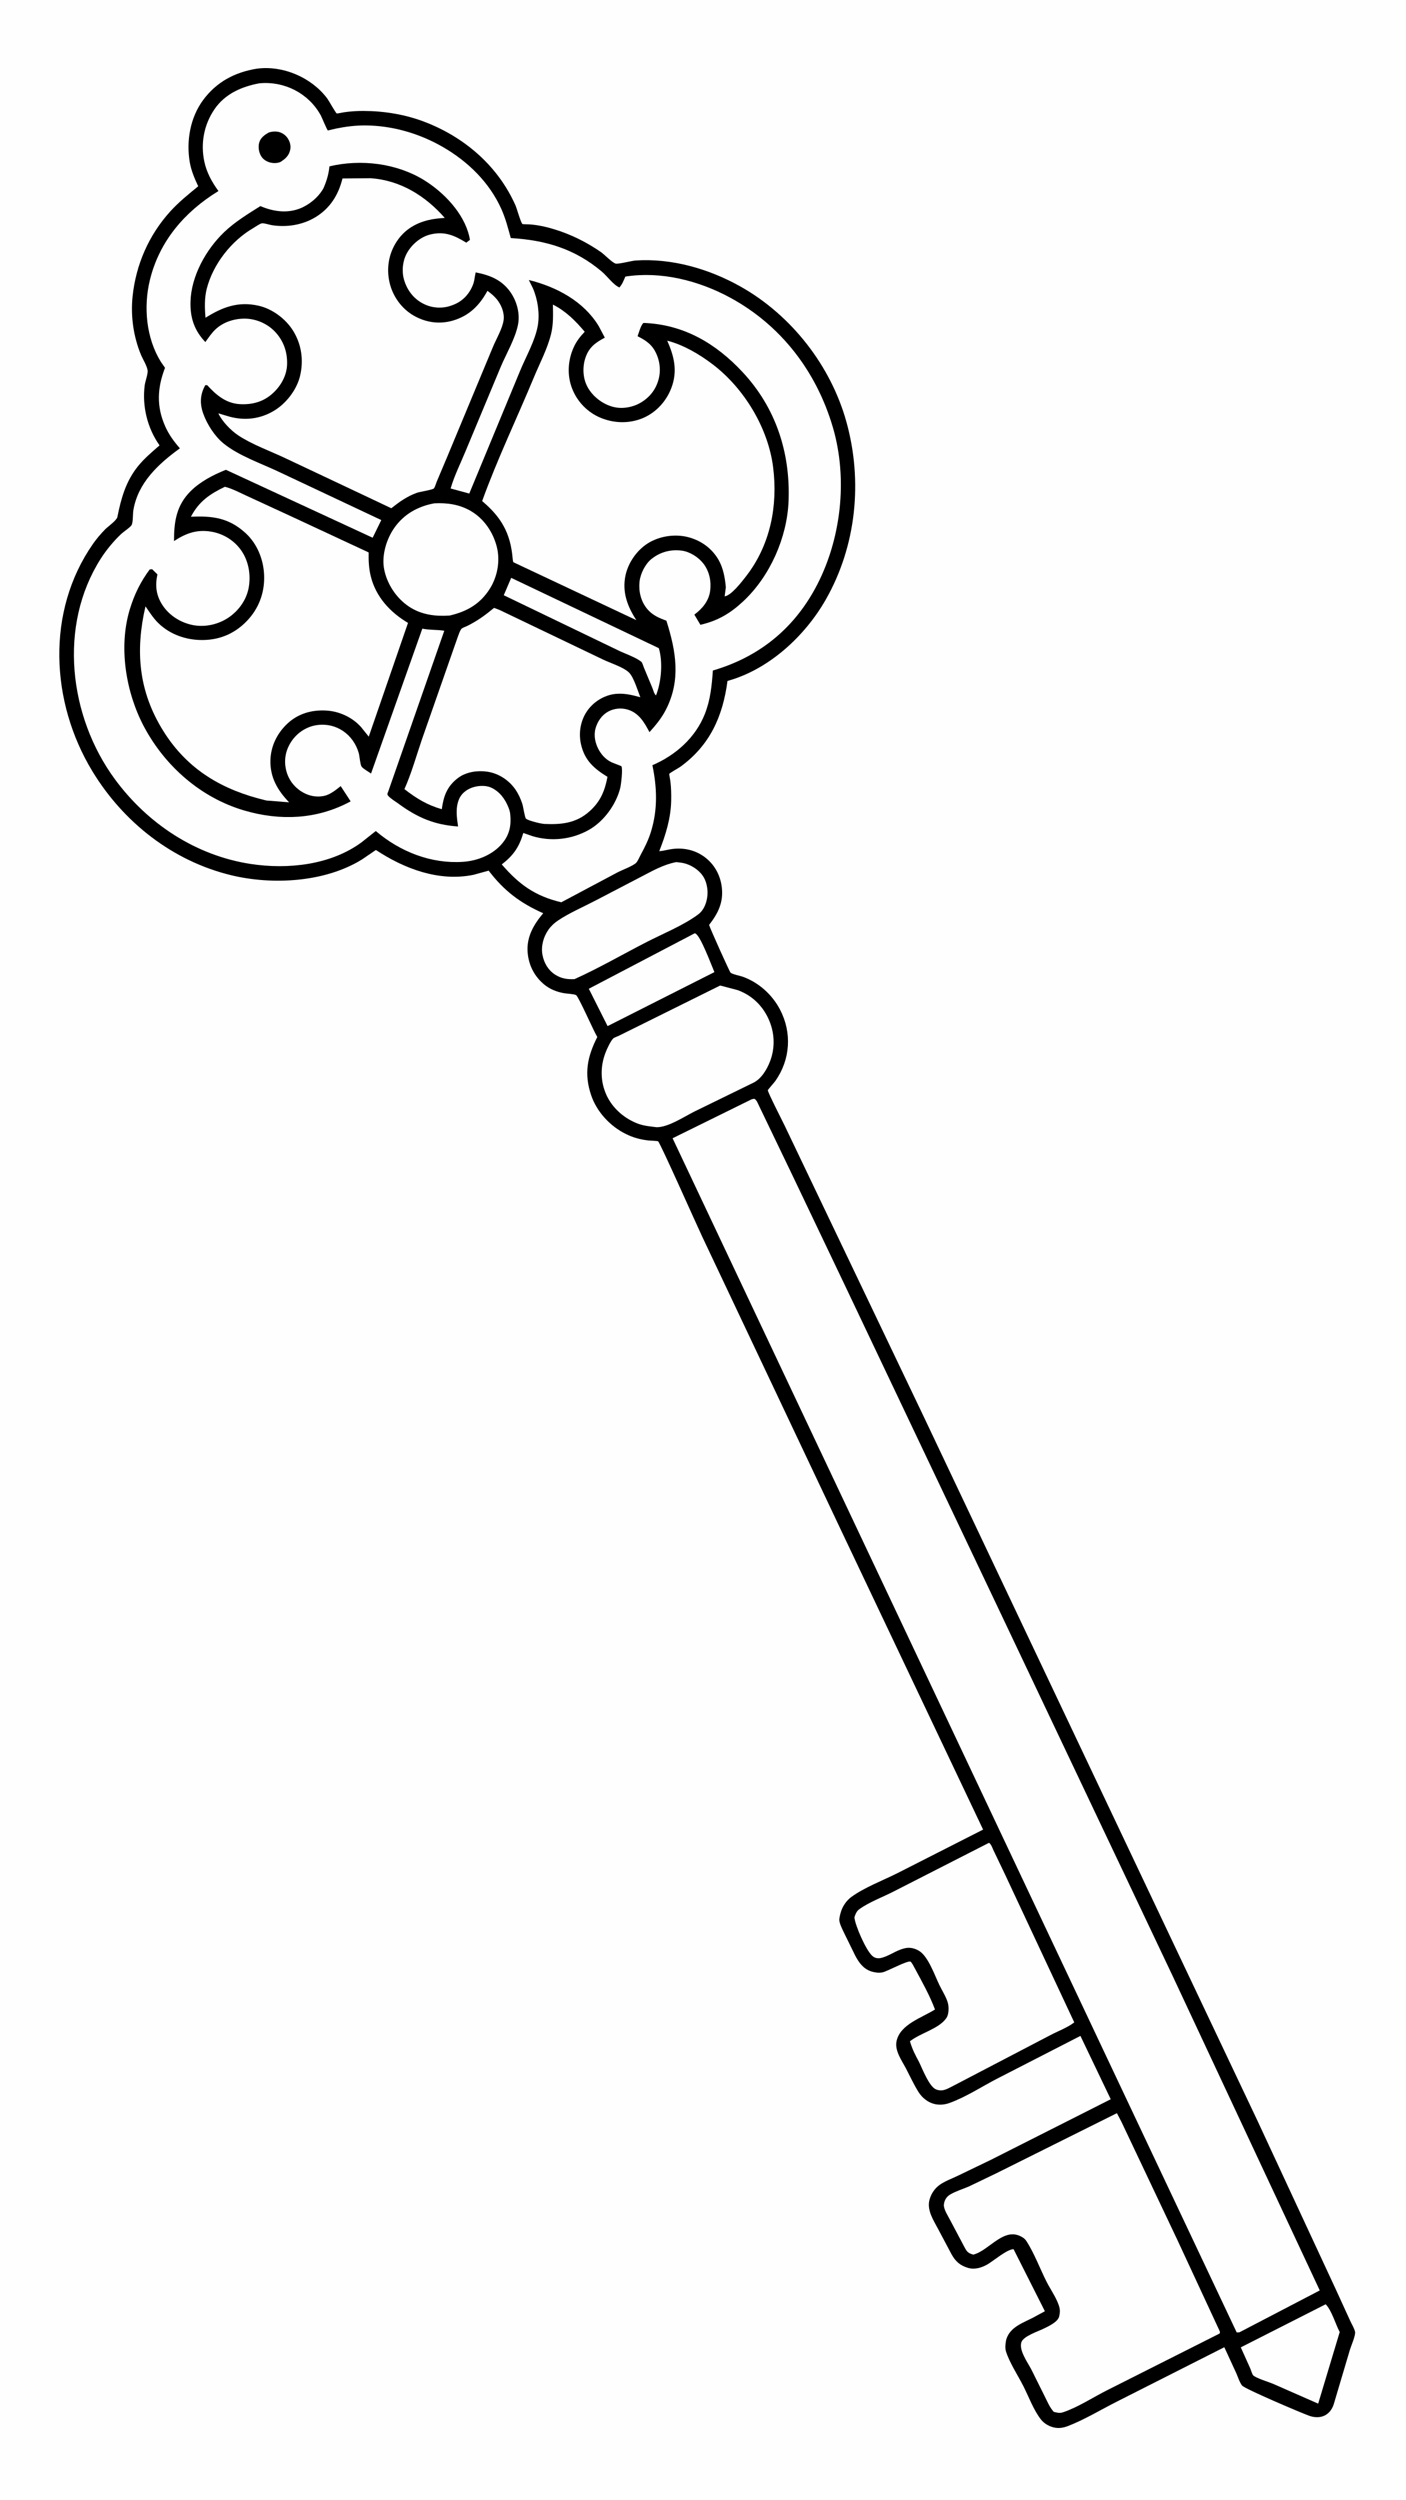 <svg version="1.1" xmlns="http://www.w3.org/2000/svg" style="display: block;" viewBox="0 0 1152 2048" width="1024" height="1820">
<path transform="translate(0,0)" fill="rgb(254,254,254)" d="M -0 -0 L 1152 0 L 1152 2048 L -0 2048 L -0 -0 z"/>
<path transform="translate(0,0)" fill="rgb(0,0,0)" d="M 210.218 56.274 C 231.704 53.341 255.102 63.405 268.074 80.704 C 269.289 82.323 274.962 92.565 275.821 92.922 C 276.289 93.117 280.709 92.134 281.473 92.021 C 286.86 91.228 292.086 90.871 297.529 90.884 C 314.958 90.924 332.316 93.776 348.588 100.116 C 381.103 112.785 408.092 136.199 422.329 168.258 C 423.526 170.954 426.554 182.235 428.063 183.557 C 428.219 183.693 432.991 183.752 433.778 183.803 C 440.628 184.239 447.897 185.893 454.428 187.913 C 467.991 192.105 480.621 198.366 492.27 206.436 C 495.371 208.584 501.204 214.811 504.27 215.901 C 506.255 216.608 517.517 213.605 520.656 213.393 C 550.525 211.376 581.156 220.29 607 234.868 C 648.527 258.292 680.721 299.559 693.503 345.478 C 707.038 394.095 701.702 447.172 676.618 491.148 C 659.502 521.154 629.917 548.462 596.072 557.781 C 592.231 586.821 581.714 610.417 557.499 628.052 C 556.236 628.971 548.785 633.07 548.381 633.893 C 548.207 634.249 549.145 638.93 549.259 639.844 C 549.915 645.101 550.027 650.445 549.929 655.738 C 549.657 670.265 545.424 683.854 540.14 697.25 C 543.219 697.043 546.223 696.182 549.265 695.673 C 559.163 694.018 569.069 695.931 577.214 701.935 C 585.305 707.899 590.21 716.787 591.4 726.727 C 592.893 739.198 588.344 748.173 580.996 757.643 C 581.749 760.429 597.866 796.259 598.637 796.815 C 600.608 798.238 606 799.157 608.5 800.049 C 621.624 804.736 632.681 814.671 639.126 827 C 649.046 845.978 647.617 867.979 635.255 885.52 C 634.52 886.562 629.161 892.591 629.133 893.035 C 629.027 894.715 641.499 919.001 642.99 922.183 L 756.537 1159.66 L 1030.47 1737.29 L 1094.83 1875.77 L 1106.32 1900.89 C 1107.47 1903.47 1109.93 1907.48 1110.4 1910.17 C 1110.91 1913.02 1107.18 1921.5 1106.16 1924.82 L 1092.89 1969.5 C 1091.54 1973.61 1089 1977.09 1084.95 1978.88 C 1081.03 1980.6 1076.53 1980.19 1072.6 1978.77 C 1065.54 1976.2 1020.08 1956.85 1017.81 1954.09 C 1015.82 1951.66 1014.36 1946.9 1013.05 1943.98 L 1003.24 1922.69 L 915.154 1967.26 C 902.098 1973.86 888.637 1982.03 875.053 1987.28 C 871.863 1988.52 868.644 1989.13 865.227 1988.71 C 860.697 1988.17 855.895 1985.58 853.05 1981.99 C 846.881 1974.19 842.919 1963.06 838.36 1954.17 C 833.877 1945.42 827.33 1935.56 824.341 1926.27 C 823.708 1924.3 823.686 1922.22 823.923 1920.18 L 824.009 1919.5 C 824.159 1918.22 824.312 1916.99 824.728 1915.76 C 827.943 1906.25 837.754 1902.89 845.943 1898.75 L 856.192 1893.2 L 830.513 1842.35 C 825.109 1842.48 814.051 1851.98 809.095 1854.85 C 804.364 1857.58 798.661 1859.3 793.245 1857.71 C 786.729 1855.8 782.978 1852.46 779.703 1846.58 L 768.946 1826.34 C 765.03 1818.85 759.142 1810.37 761.717 1801.56 C 763.079 1796.89 765.87 1792.65 769.838 1789.79 C 774.154 1786.68 779.688 1784.7 784.484 1782.41 L 812.036 1769.14 L 910.161 1719.56 L 885.323 1667.68 L 817.245 1702.6 C 804.478 1709.18 791.359 1717.86 777.857 1722.68 C 774.157 1724 770.044 1724.4 766.187 1723.58 C 760.475 1722.36 755.604 1718.44 752.545 1713.54 C 748.78 1707.52 745.735 1700.86 742.45 1694.56 C 738.895 1687.74 732.811 1679.66 734.693 1671.63 C 737.87 1658.09 755.261 1652.87 766.113 1646.04 C 762.027 1634.94 755.577 1623.46 749.957 1613 C 749.329 1611.83 747.141 1607.47 746.128 1606.88 C 743.827 1605.54 727.092 1614.79 723.167 1615.61 C 720.234 1616.23 716.83 1615.79 714 1614.89 C 707.551 1612.86 703.774 1607.68 700.761 1601.93 L 691.033 1582.1 C 689.92 1579.68 687.809 1575.43 687.706 1572.83 C 687.624 1570.76 688.644 1567.21 689.308 1565.23 C 690.747 1560.94 693.905 1556.54 697.564 1553.87 C 708.321 1546.03 723.522 1540.32 735.482 1534.3 L 805.558 1498.68 L 688.234 1251.55 L 575.321 1012.9 C 570.907 1003.62 541.222 936.699 539.202 934.874 C 538.826 934.535 532.822 934.35 531.569 934.218 C 524.875 933.512 519.167 931.983 513.102 929.047 C 499.98 922.695 488.846 910.747 484.225 896.805 C 478.397 879.229 481.264 865.464 489.368 849.449 C 486.216 844.246 474.291 816.854 472.046 815.179 C 470.818 814.264 464.079 813.893 462.337 813.595 C 456.383 812.579 450.687 810.402 445.975 806.543 C 437.829 799.874 433.14 790.67 432.279 780.185 C 431.242 767.557 437.238 757.308 445.045 748.058 C 426.227 739.739 412.869 729.642 400.342 713.166 L 388.025 716.567 C 359.594 722.402 331.287 711.674 307.92 696.244 L 296.5 704.025 C 266.213 722.77 223.17 725.132 189.261 716.913 C 141.283 705.285 100.933 673.576 75.504 631.647 C 41.269 575.196 37.497 500.89 75.999 445.604 C 78.987 441.312 82.394 437.329 86.052 433.594 C 88.228 431.372 95.509 426.269 96.055 423.512 C 99.068 408.301 102.974 394.307 112.9 381.959 C 118.035 375.572 124.462 370.184 130.625 364.831 C 120.629 350.692 116.265 332.829 118.444 315.631 C 118.819 312.67 121.177 306.196 120.878 303.613 C 120.443 299.842 116.767 294.012 115.233 290.248 C 109.19 275.419 106.858 258.833 108.51 242.906 C 111.209 216.888 121.717 192.741 139.306 173.287 C 146.244 165.614 154.319 159.115 162.315 152.593 C 159.431 146.554 156.496 139.516 155.38 132.909 C 152.441 115.506 155.685 96.401 166.293 82.004 C 177.234 67.156 192.22 59.205 210.218 56.274 z"/>
<path transform="translate(0,0)" fill="rgb(254,254,254)" d="M 418.809 473.345 L 539.804 530.945 C 543.242 542.434 541.834 558.587 537.5 569.66 C 535.948 568.456 535.323 565.554 534.602 563.727 L 527.615 546.976 C 527.182 545.954 526.253 542.848 525.628 542.289 C 521.514 538.609 511.883 535.41 506.585 532.785 L 412.712 487.585 L 418.809 473.345 z"/>
<path transform="translate(0,0)" fill="rgb(254,254,254)" d="M 569.184 764.5 L 569.697 764.623 C 573.885 766.226 582.842 790.477 585.351 796.288 L 497.81 840.519 L 482.415 809.922 L 569.184 764.5 z"/>
<path transform="translate(0,0)" fill="rgb(254,254,254)" d="M 1086.32 1887.5 C 1091.33 1892.68 1094.28 1903.6 1097.82 1910.26 L 1080.17 1968.91 L 1043.29 1952.71 C 1039.79 1951.21 1029.2 1948.03 1026.88 1945.69 C 1026.08 1944.89 1025.08 1941.4 1024.53 1940.12 L 1016.74 1922.8 L 1086.32 1887.5 z"/>
<path transform="translate(0,0)" fill="rgb(254,254,254)" d="M 554.004 706.186 C 556.724 706.448 559.49 706.711 562.101 707.558 C 568.17 709.529 574.371 713.946 577.202 719.786 C 580.286 726.149 580.535 734.016 578.027 740.639 C 576.714 744.106 574.861 746.971 571.853 749.184 C 559.494 758.277 542.809 764.943 529.079 772.022 C 509.687 782.021 490.557 793.086 470.679 802.045 C 464.678 802.301 459.941 801.648 454.795 798.351 C 449.141 794.728 445.738 788.849 444.463 782.324 C 443.061 775.15 445.194 767.434 449.373 761.5 C 451.477 758.513 454.305 755.913 457.344 753.898 C 466.844 747.6 478.21 742.766 488.33 737.443 L 524.685 718.497 C 534.311 713.534 543.243 708.266 554.004 706.186 z"/>
<path transform="translate(0,0)" fill="rgb(254,254,254)" d="M 355.766 412.285 C 366.295 411.734 376.457 413.182 385.701 418.577 C 396.681 424.986 404.188 436.224 407.14 448.451 C 409.854 459.695 407.48 472.368 401.397 482.089 C 393.474 494.749 382.523 500.937 368.426 504.208 C 356.575 505.025 345.1 503.601 335 496.861 C 324.66 489.961 316.984 478.344 314.654 466.127 C 312.52 454.936 316.58 441.567 323.013 432.393 C 330.941 421.087 342.397 414.762 355.766 412.285 z"/>
<path transform="translate(0,0)" fill="rgb(254,254,254)" d="M 590.054 807.277 L 604.42 811.048 C 615.79 815.197 624.43 823.309 629.537 834.294 C 634.702 845.401 635.352 857.739 630.99 869.261 C 628.397 876.11 623.604 884.135 616.673 887.199 L 569.199 910.379 C 560.6 914.655 547.641 923.421 538.041 923.349 C 533.102 922.732 527.994 922.329 523.28 920.65 C 511.972 916.62 501.91 908.011 496.893 897.013 C 491.784 885.81 491.73 873.491 496.188 862.064 C 497.384 859 500.119 853.033 502.376 850.668 C 503.075 849.935 505.71 849.069 506.706 848.587 L 519.824 842.099 L 590.054 807.277 z"/>
<path transform="translate(0,0)" fill="rgb(254,254,254)" d="M 810.406 1509.5 C 812.277 1510.77 813.077 1513.58 814.061 1515.65 L 823.236 1534.8 L 880.264 1656.6 C 874.891 1660.87 866.306 1664 860.086 1667.36 L 779.264 1709.54 C 775.028 1711.66 771.812 1713.39 767.069 1711.55 C 761.312 1709.32 755.78 1694.51 752.931 1688.79 C 749.89 1683.26 747.344 1678.19 745.601 1672.08 C 754.123 1665.28 769.34 1661.96 775.47 1653.04 C 777.442 1650.17 777.596 1644.66 776.848 1641.36 C 775.727 1636.43 772.128 1630.9 769.886 1626.33 C 766.031 1618.48 760.796 1602.91 753.278 1598.15 C 749.828 1595.96 745.641 1594.93 741.632 1595.84 L 741 1595.99 C 734.068 1597.57 727.652 1602.93 721.032 1603.99 C 718.816 1604.34 716.799 1603.78 715.065 1602.41 C 709.867 1598.29 700.558 1577.11 700.098 1570.5 C 700.937 1567.99 701.763 1565.62 703.984 1563.99 C 711.875 1558.16 723.478 1553.91 732.306 1549.35 L 810.406 1509.5 z"/>
<path transform="translate(0,0)" fill="rgb(254,254,254)" d="M 404.78 497.925 L 409.376 499.695 L 493.885 540.171 C 499.798 543.076 510.91 546.463 515.389 550.936 C 519.314 554.856 522.547 565.897 524.639 571.117 C 517.137 569.075 509.624 567.277 501.818 568.781 C 493.161 570.45 485.184 575.905 480.435 583.311 C 475.43 591.117 473.988 600.819 476.045 609.812 C 479.057 622.973 486.782 629.623 497.72 636.353 C 495.516 647.858 492.023 656.456 483.081 664.501 C 472.047 674.429 459.787 675.554 445.758 674.911 L 443.051 674.496 C 440.674 674.051 432.65 672.127 430.962 670.632 C 429.903 669.694 428.649 660.675 427.936 658.5 C 426.576 654.352 424.68 650.173 422.174 646.586 C 416.912 639.059 408.539 633.526 399.395 632.134 C 391.354 630.91 381.857 632.249 375.234 637.259 C 366.217 644.081 363.363 652.161 361.923 662.867 C 349.748 659.321 341.194 654.073 331.303 646.391 C 337.064 633.513 340.984 619.386 345.53 606.027 L 368.436 540.535 L 375.015 521.758 C 375.66 520.038 376.885 516.238 378.127 515 C 378.901 514.228 381.613 513.303 382.684 512.772 C 391.153 508.575 397.491 503.931 404.78 497.925 z"/>
<path transform="translate(0,0)" fill="rgb(254,254,254)" d="M 915.218 1730.97 L 918.86 1737.91 L 964.855 1835 L 999.218 1909 C 999.731 1910.23 999.829 1910.24 999.406 1911.46 L 907.416 1957.8 C 895.878 1963.58 883.116 1972.01 871.02 1975.99 C 868.128 1976.94 866.391 1976.28 863.5 1975.66 C 860.23 1972.15 858.241 1967.29 856.104 1963.04 L 844.959 1940.67 C 841.962 1935.02 834.692 1924.99 836.979 1918.5 C 838.721 1913.55 850.641 1909.74 855.242 1907.45 C 859.143 1905.5 866.652 1902.17 867.867 1897.58 L 868.087 1896.5 C 868.49 1894.57 868.634 1892.73 868.244 1890.77 C 866.893 1884.01 860.731 1875.34 857.555 1869.03 C 852.205 1858.41 847.481 1845.73 841.12 1835.84 C 840.255 1834.5 839.252 1833.53 837.889 1832.69 C 822.723 1823.27 810.773 1843.53 797.5 1846.84 C 793.612 1845.68 792.604 1844.94 790.608 1841.32 L 778.456 1818.39 C 776.728 1815.09 773.881 1810.69 773.41 1807 C 773.276 1805.95 773.676 1804.02 774.06 1803 C 774.949 1800.64 776.511 1798.81 778.682 1797.54 C 783.334 1794.81 789.038 1793.13 794 1790.97 L 816.317 1780.25 L 915.218 1730.97 z"/>
<path transform="translate(0,0)" fill="rgb(254,254,254)" d="M 184.189 398.73 C 190.458 400.314 197.037 403.921 202.959 406.579 L 238.769 423.095 L 301.994 452.53 C 301.855 459.121 302.127 465.574 303.711 472.01 C 307.877 488.935 319.581 501.56 334.238 510.244 L 302.07 603.411 L 295.767 595.586 C 288.532 587.439 277.684 582.54 266.84 582.004 C 255.275 581.433 244.329 584.523 235.659 592.499 C 227.016 600.451 221.688 611.262 221.47 623.092 C 221.215 636.942 227.475 647.557 236.815 657.218 L 218.175 655.723 C 182.372 647.285 153.637 630.714 133.707 598.793 C 113.453 566.353 110.589 533.428 119.084 496.675 C 122.37 501.349 125.329 506.172 129.416 510.208 C 139.116 519.788 152.514 524.396 166.002 524.266 C 180.198 524.129 192.229 518.952 202.101 508.745 C 211.848 498.669 216.74 485.758 216.343 471.75 C 215.972 458.688 210.815 445.513 201.055 436.611 C 187.407 424.162 173.879 422.428 156.327 423.294 C 162.808 410.792 171.838 404.638 184.189 398.73 z"/>
<path transform="translate(0,0)" fill="rgb(254,254,254)" d="M 452.993 249.502 C 463.746 254.94 471.372 262.702 479.065 271.755 C 475.301 275.666 472.22 279.635 469.983 284.623 C 465.172 295.353 464.483 307.557 468.854 318.575 C 473.118 329.323 481.673 338.006 492.395 342.367 C 503.544 346.902 516.161 347.1 527.253 342.246 C 537.761 337.647 545.974 328.564 550.035 317.878 C 555.325 303.96 552.423 292.07 546.689 279.051 C 560.071 282.509 573.178 290.236 584.087 298.563 C 609.714 318.127 629.373 350.478 633.458 382.636 C 637.491 414.381 631.165 446.486 611.263 472.082 C 607.876 476.438 599.189 487.819 593.74 488.5 L 594.715 481.107 C 594.046 473.33 592.543 464.996 588.52 458.211 C 582.879 448.697 573.83 442.414 563.164 439.831 C 552.509 437.25 540.139 439.238 530.885 445.005 C 521.942 450.578 514.805 460.745 512.553 471.051 C 509.548 484.802 513.988 496.684 521.398 508.008 L 420.583 460.536 C 420.174 459.405 420.09 458.424 419.986 457.236 C 418.193 436.708 410.656 423.593 395.002 410.447 C 407.324 376.285 423.48 342.682 437.425 309.061 C 442.251 297.426 448.536 285.698 451.522 273.432 C 453.466 265.451 453.113 257.653 452.993 249.502 z"/>
<path transform="translate(0,0)" fill="rgb(254,254,254)" d="M 280.545 146.197 L 303.655 145.991 C 327.999 147.639 348.635 160.542 364.381 178.516 C 359.82 178.792 355.187 179.242 350.742 180.328 C 339.175 183.156 329.987 189.256 323.875 199.604 C 317.86 209.787 316.456 221.741 319.534 233.09 C 322.416 243.716 329.602 253.309 339.272 258.729 C 349.172 264.277 360.217 265.795 371.147 262.564 C 384.488 258.62 392.894 250.08 399.339 238.228 C 402.13 240.267 404.694 242.368 406.918 245.035 C 410.637 249.495 413.365 256.094 412.631 261.994 C 411.749 269.081 406.445 277.799 403.684 284.576 L 366.197 374.622 L 357.795 394.51 C 357.204 395.901 356.303 399.202 355.416 400.11 C 354.284 401.268 344.018 402.785 341.494 403.689 C 333.423 406.581 327.163 411.072 320.547 416.333 L 298.563 405.915 L 233.07 375.025 C 220.781 369.258 206.138 364.009 194.911 356.495 C 189.075 352.588 181.79 345.115 178.807 338.586 L 188 341.323 C 200.705 344.663 213.122 343.261 224.48 336.422 C 234.389 330.456 242.951 319.405 245.708 308.184 C 248.818 295.525 247.093 282.404 240.246 271.213 C 234.154 261.258 223.08 252.953 211.695 250.412 C 195.05 246.698 182.155 251.555 168.298 260.284 C 167.588 252.354 167.34 244.141 169.336 236.382 C 174.49 216.343 189.484 197.261 207.352 186.864 C 208.908 185.959 212.888 183.154 214.484 182.935 C 216.359 182.678 220.714 184.143 222.775 184.46 C 234.825 186.315 247.665 184.346 258.152 178.052 C 270.38 170.713 277.196 159.694 280.545 146.197 z"/>
<path transform="translate(0,0)" fill="rgb(254,254,254)" d="M 615.817 900.5 L 617.954 900.011 C 620 900.875 620.887 903.809 621.915 905.788 L 649.314 962.78 L 694.021 1056.5 L 820.087 1321.82 L 960.656 1618.07 L 1081.46 1876.17 L 1015.56 1910.5 L 1013.41 1910.62 L 551.076 932.381 L 615.817 900.5 z"/>
<path transform="translate(0,0)" fill="rgb(254,254,254)" d="M 212.267 68.266 C 232.782 66.204 252.771 76.335 262.749 94.515 C 263.632 96.124 267.839 106.492 268.576 106.888 C 268.605 106.904 274.553 105.465 275.003 105.372 C 283.219 103.673 290.955 102.705 299.344 102.748 C 321.378 102.862 343.413 109.287 362.5 120.234 C 383.179 132.095 400.825 149.22 410.701 171.122 C 414.145 178.761 416.254 186.939 418.458 194.998 C 447.029 196.707 470.971 203.783 493.172 222.552 C 497.478 226.192 502.529 233.361 507.5 235.476 C 509.811 232.909 511 229.679 512.372 226.554 C 541.511 221.976 572.476 229.849 598.113 243.726 C 639.972 266.382 668.898 304.311 682.317 349.647 C 695.01 392.529 689.252 442.929 667.911 482.074 C 649.38 516.065 621.024 538.442 584.088 549.245 C 583.225 561.561 582.102 573.209 577.518 584.826 C 569.813 604.354 553.485 618.665 534.54 626.815 C 538.309 645.162 538.962 662.723 533.51 680.786 C 531.441 687.642 528.423 693.825 524.986 700.086 C 523.959 701.957 522.686 705.153 521.291 706.685 C 518.988 709.215 509.694 712.637 506.308 714.399 L 459.867 739.103 C 438.307 733.975 425.314 724.573 411.087 708.074 C 420.66 700.697 425.357 693.802 428.734 682.322 L 436.506 684.996 C 451.874 689.532 468.538 687.666 482.5 679.77 C 494.743 672.846 504.661 659.167 508.111 645.706 C 508.831 642.897 510.417 630.065 509.152 627.652 C 509.054 627.466 502.293 624.978 501.5 624.617 C 496.903 622.524 493.415 619.055 490.885 614.713 C 487.766 609.361 486.25 602.779 487.913 596.693 C 489.452 591.057 493.113 585.695 498.329 582.86 C 503.152 580.239 508.986 579.681 514.225 581.232 C 523.46 583.968 527.921 591.744 532.129 599.737 C 537.29 593.972 541.958 588.399 545.531 581.456 C 558.051 557.118 553.911 533.423 545.992 508.395 C 540.04 506.342 534.475 503.841 530.335 498.901 C 525.081 492.634 523.153 484.49 523.992 476.464 C 524.667 469.999 528.62 462.031 533.72 457.919 C 540.845 452.175 549.37 449.912 558.414 451.027 C 565.23 451.867 572.378 456.448 576.5 461.882 C 581.272 468.172 582.963 476.508 581.826 484.261 C 580.616 492.506 575.386 498.643 568.914 503.457 L 573.864 511.797 C 588.041 508.558 598.263 502.512 608.803 492.718 C 630.923 472.162 645.053 440.166 646.147 410.088 C 647.584 370.604 635.667 334.022 608.497 304.857 C 586.423 281.162 560.085 265.738 527.269 264.518 C 525.145 265.959 523.353 272.819 522.377 275.421 C 527.488 277.927 532.589 281.071 535.712 285.98 C 540.107 292.889 541.696 301.615 539.882 309.597 C 537.919 318.232 532.891 325.017 525.338 329.608 C 518.752 333.612 510.004 335.257 502.468 333.318 C 493.926 331.121 486.009 325.146 481.636 317.488 C 477.649 310.508 477.071 301.605 479.363 293.989 C 482.099 284.897 487.483 280.822 495.539 276.591 L 490.54 267.125 C 478.12 246.671 455.853 234.921 433.241 229.357 L 436.535 235.975 C 440.497 245.005 442.304 256.71 440.634 266.538 C 438.527 278.939 430.885 292.11 426.067 303.849 L 384.444 404.293 L 369.169 400.137 C 372.158 389.718 377.536 379.042 381.655 368.975 L 410.495 299.86 C 414.977 289.482 422.079 277.274 424.334 266.23 C 426.213 257.023 423.527 246.959 418.213 239.339 C 411.159 229.225 401.277 225.36 389.698 223.128 L 388.925 227.09 C 388.519 230.557 387.749 233.175 386.113 236.294 C 382.207 243.743 376.476 248.302 368.457 250.727 C 360.838 253.031 352.834 252.141 345.878 248.305 C 338.306 244.129 333.178 237.055 330.889 228.764 C 328.914 221.609 329.93 213.119 333.701 206.709 C 337.71 199.896 344.741 193.984 352.5 192.073 C 364.158 189.201 372.274 192.822 382 198.779 L 384.984 196.5 L 384.408 193.428 C 379.871 174.484 363.653 157.641 347.584 147.665 C 324.959 133.619 295.473 130.181 269.849 136.277 C 269.179 142.934 267.611 148.018 264.955 154.204 C 260.818 161.571 253.351 167.807 245.5 170.838 C 234.87 174.941 223.416 173.208 213.26 168.812 C 202.96 175.323 192.336 181.74 183.5 190.221 C 168.558 204.561 156.45 226.35 155.969 247.406 C 155.672 260.424 159.172 270.777 168.162 280.193 C 170.61 276.803 173.124 273.053 176.11 270.136 C 182.529 263.868 191.791 260.917 200.631 261.005 C 209.809 261.097 219.01 265.122 225.306 271.789 C 232.246 279.139 235.437 288.373 235.15 298.362 C 234.888 307.47 230.284 315.778 223.672 321.925 C 215.983 329.073 206.818 331.611 196.5 331.058 C 185.091 330.446 176.932 323.496 169.677 315.5 L 168.076 315.5 L 167.3 317.023 C 163.86 323.976 163.701 331.053 166.267 338.382 C 169.406 347.348 175.717 357.317 183.203 363.366 C 195.521 373.32 213.71 379.546 228.163 386.376 L 312.338 426.005 L 305.273 440.474 L 185.005 384.835 C 174.724 388.922 164.001 394.444 156.091 402.328 C 144.312 414.069 142.448 427.478 142.474 443.222 C 151.891 437.004 160.833 433.63 172.344 435.393 C 182.313 436.919 191.252 442.208 197.192 450.373 C 203.534 459.09 205.545 470.511 203.732 481.063 C 202.028 490.978 195.872 499.778 187.695 505.5 C 179.356 511.335 168.521 513.919 158.461 512.116 C 148.36 510.306 138.868 504.487 133.156 495.888 C 127.762 487.765 126.902 479.84 128.872 470.5 L 124.5 466.216 L 122.51 466.5 C 114.979 476.691 109.983 486.883 106.283 498.99 C 96.8 530.017 102.985 567.527 118.142 595.743 C 135.392 627.855 164.599 653.465 199.868 663.854 C 229.529 672.591 259.805 671.291 287.234 656.422 L 279.082 643.912 C 275.318 646.935 270.605 650.789 265.809 651.869 C 258.883 653.428 252.08 651.85 246.324 647.981 C 239.642 643.489 235.388 636.963 233.971 629.008 C 232.519 620.855 234.534 613.069 239.322 606.402 C 244.084 599.772 251.38 595.159 259.5 593.97 C 275.537 591.622 289.532 601.66 293.883 616.909 C 294.563 619.295 295.027 626.227 296.16 627.911 C 297.323 629.642 302.077 632.27 303.941 633.643 L 345.972 514.944 C 351.932 516.195 357.999 515.679 363.972 516.671 L 318.101 648.172 C 317.683 649.417 316.887 650.41 317.798 651.62 C 319.527 653.915 323.921 656.48 326.292 658.227 C 341.852 669.693 355.912 675.699 375.272 676.998 C 374.177 669.3 372.996 661.874 376.126 654.483 C 377.918 650.253 381.674 647.222 385.845 645.5 C 390.603 643.535 397.467 642.951 402.241 645.109 C 409.246 648.275 413.703 654.317 416.5 661.255 C 417.275 663.178 417.813 664.922 418.022 667 C 418.952 676.24 417.445 683.778 411.364 690.998 C 403.633 700.176 391.331 705.109 379.5 705.942 C 353.24 707.791 327.656 697.649 307.837 680.72 L 296.229 689.928 C 270.872 708.633 235.67 712.333 205.367 707.707 C 160.315 700.83 120.748 674.707 93.954 638.201 C 56.306 586.906 47.439 512.411 82.48 457.561 C 87.073 450.37 93.072 443.147 99.285 437.285 C 101.067 435.604 106.871 431.802 107.795 429.95 C 108.935 427.669 108.683 420.87 109.153 418 C 112.843 395.447 129.749 379.947 147.296 367.238 C 142.342 361.58 138.278 356.056 135.213 349.151 C 127.951 332.785 128.794 317.678 135.097 301.286 L 131.744 296.47 C 119.638 277.037 117.338 251.358 122.699 229.375 C 130.471 197.509 151.267 173.378 178.89 156.49 C 173.531 149.173 169.184 141.255 167.295 132.306 C 164.143 117.378 167.012 102.07 175.674 89.424 C 184.246 76.909 197.848 70.954 212.267 68.266 z"/>
<path transform="translate(0,0)" fill="rgb(0,0,0)" d="M 220.254 108.5 C 222.428 107.743 225.324 107.505 227.604 107.921 C 230.813 108.506 233.883 110.553 235.661 113.287 C 237.448 116.033 238.424 119.407 237.711 122.654 C 236.606 127.686 233.656 130.205 229.5 132.794 C 227.231 133.565 225.197 133.763 222.807 133.422 C 219.329 132.925 216.001 131.179 214.065 128.205 C 212.023 125.07 211.275 120.516 212.274 116.889 C 213.402 112.797 216.736 110.416 220.254 108.5 z"/>
</svg>